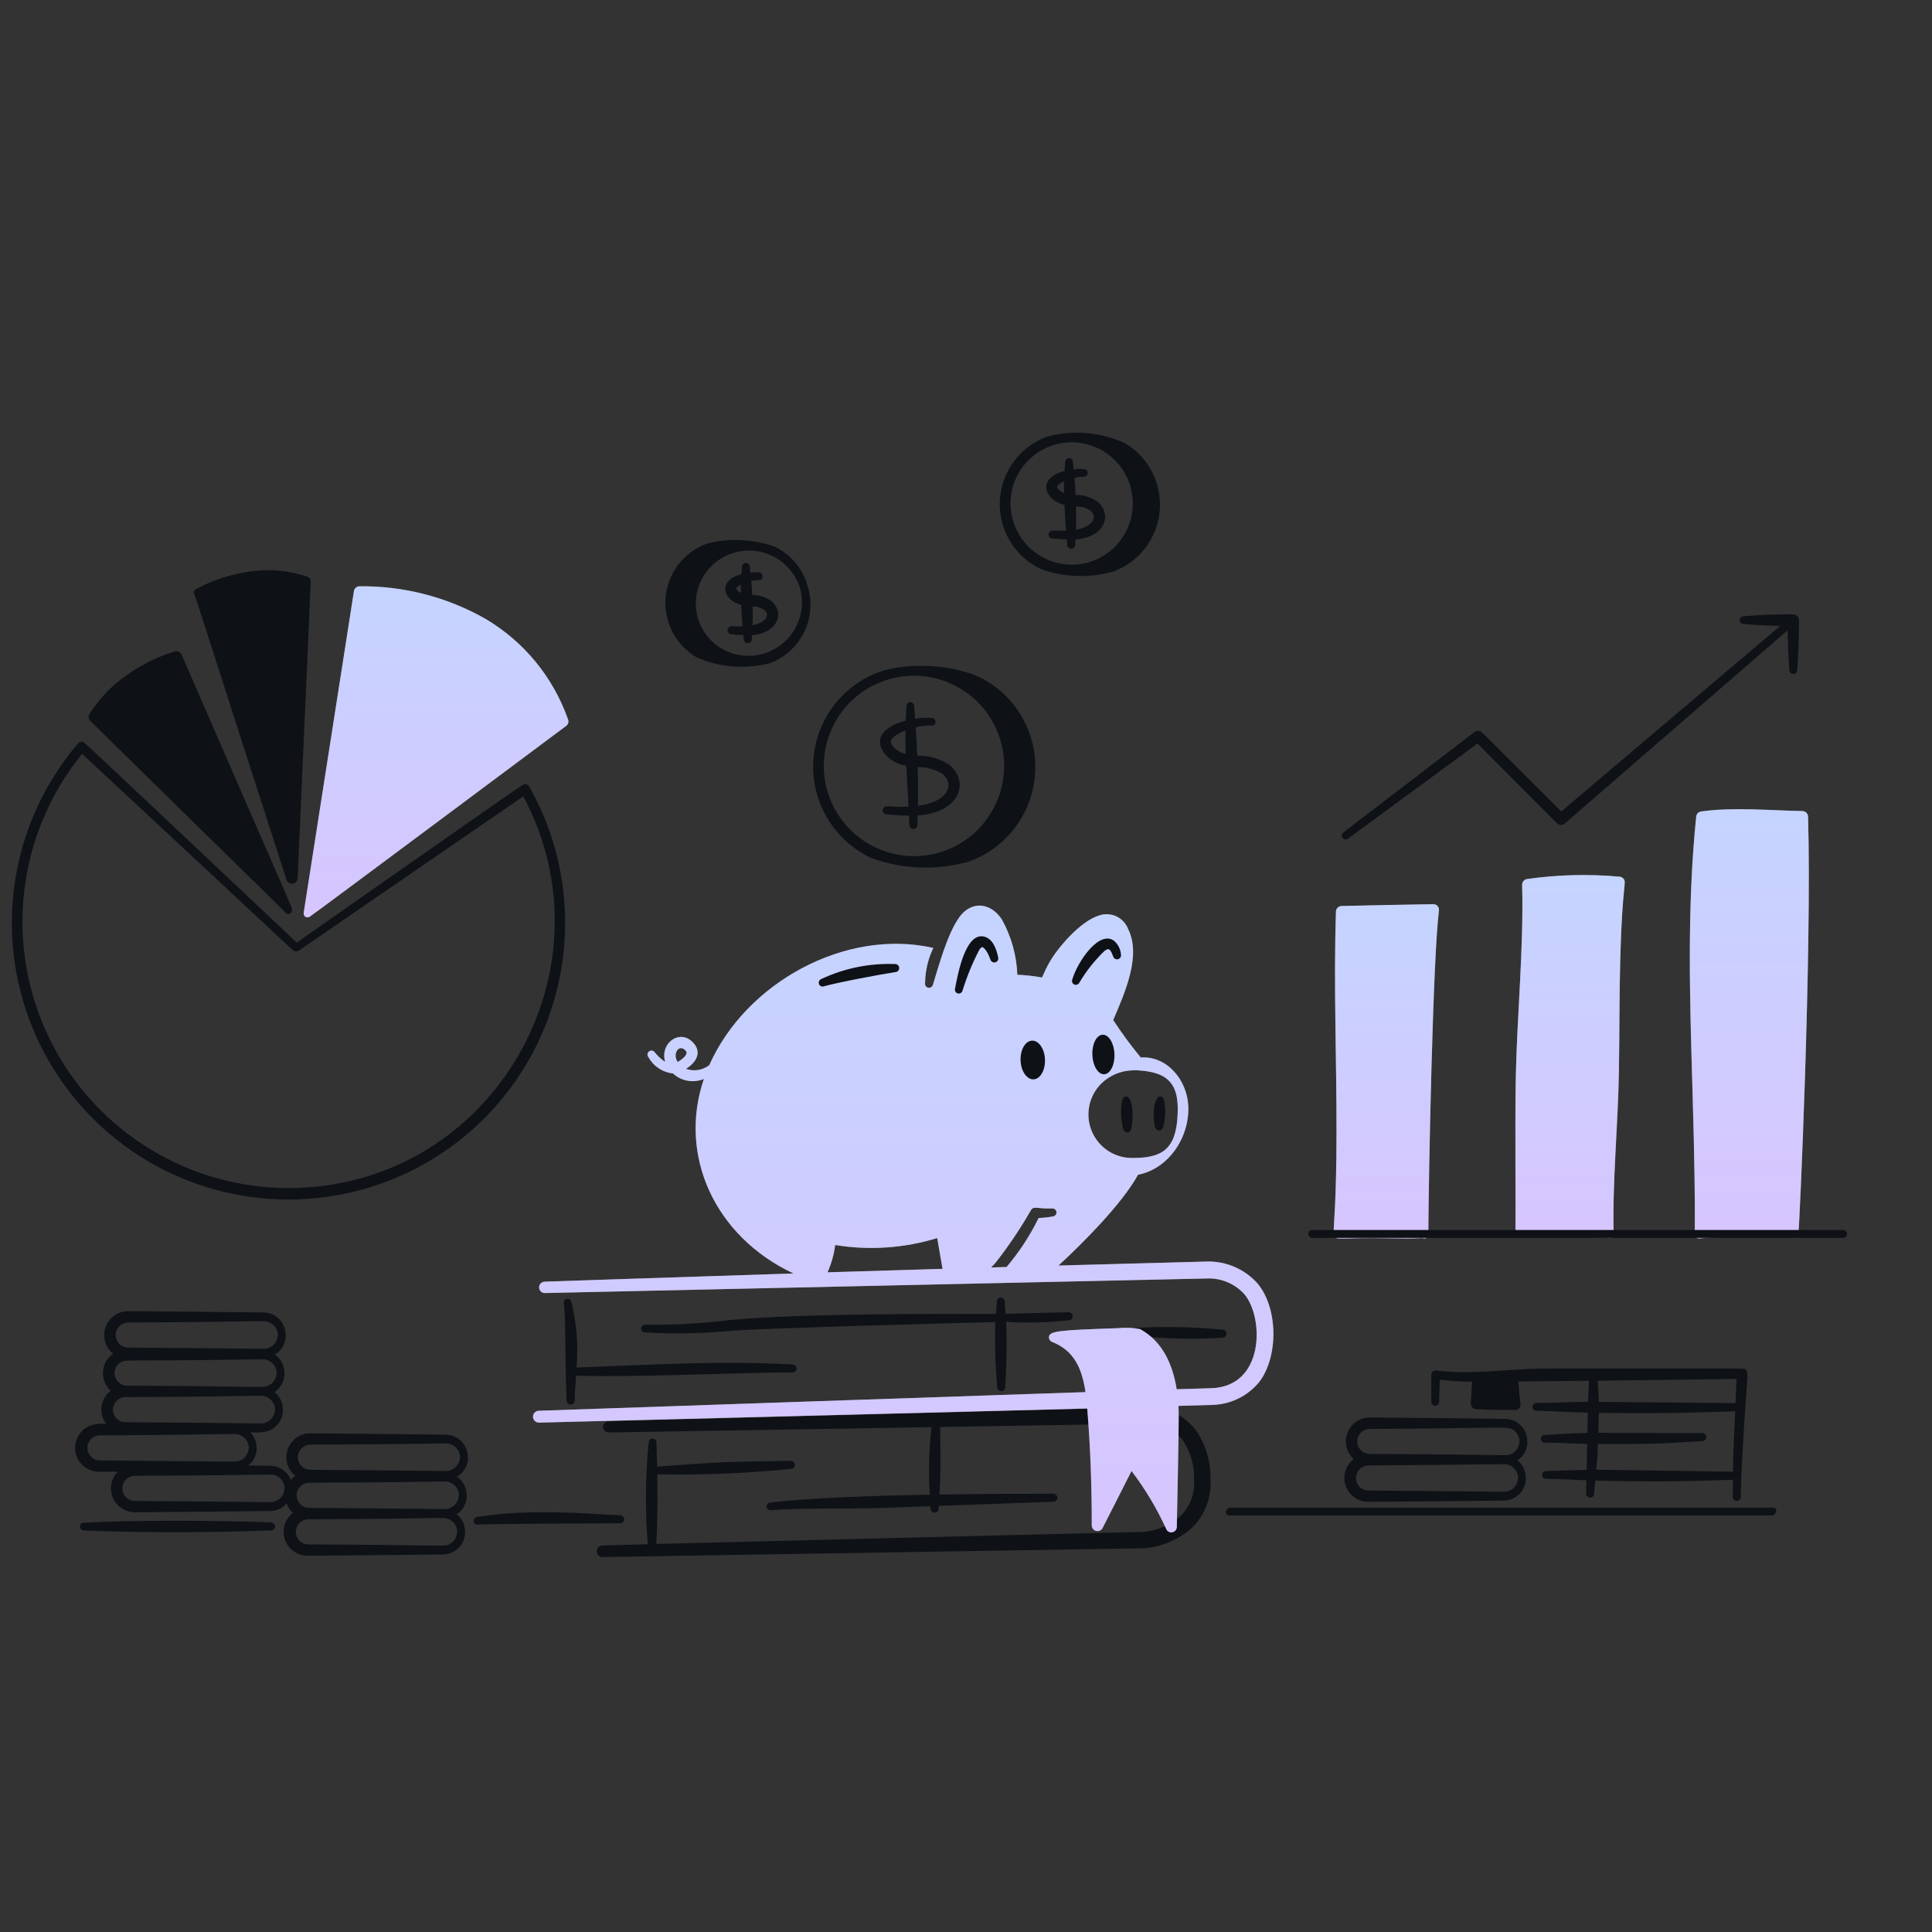 <svg width="80" height="80" viewBox="0 0 80 80" fill="none" xmlns="http://www.w3.org/2000/svg">
<rect x="0" y="0" width="80" height="80" fill="#333333" stroke="none"/>
<path d="M47.032 55.304C48.222 55.441 49.423 55.47 50.62 55.391C50.664 55.391 50.706 55.373 50.737 55.341C50.768 55.31 50.785 55.267 50.785 55.223C50.785 55.179 50.767 55.137 50.736 55.106C50.704 55.075 50.662 55.058 50.618 55.058C49.426 54.944 48.228 54.919 47.034 54.985C46.994 54.988 46.956 55.007 46.929 55.036C46.902 55.065 46.887 55.104 46.886 55.144C46.886 55.184 46.901 55.222 46.928 55.252C46.955 55.282 46.992 55.3 47.032 55.304Z" fill="#0E1116"/>
<path d="M59.348 37.44C58.588 37.452 56.053 37.5 55.548 37.516C55.488 37.517 55.431 37.542 55.388 37.585C55.346 37.627 55.321 37.684 55.319 37.744C55.217 40.844 55.35 43.858 55.342 46.972C55.336 49.778 55.23 50.532 55.222 51.089C55.222 51.139 55.241 51.187 55.275 51.222C55.309 51.258 55.356 51.28 55.405 51.282C55.535 51.286 55.664 51.285 55.794 51.282C57.422 51.239 57.99 51.314 58.903 51.267C58.928 51.279 58.957 51.285 58.985 51.283C59.013 51.282 59.04 51.274 59.064 51.259C59.088 51.244 59.108 51.223 59.122 51.199C59.136 51.174 59.143 51.147 59.143 51.118C59.159 48.408 59.337 39.643 59.583 37.702C59.587 37.669 59.584 37.636 59.574 37.604C59.565 37.572 59.548 37.542 59.526 37.517C59.503 37.493 59.476 37.473 59.445 37.459C59.414 37.446 59.381 37.44 59.348 37.44Z" fill="white"/>
<path d="M59.348 37.44C58.588 37.452 56.053 37.5 55.548 37.516C55.488 37.517 55.431 37.542 55.388 37.585C55.346 37.627 55.321 37.684 55.319 37.744C55.217 40.844 55.35 43.858 55.342 46.972C55.336 49.778 55.23 50.532 55.222 51.089C55.222 51.139 55.241 51.187 55.275 51.222C55.309 51.258 55.356 51.28 55.405 51.282C55.535 51.286 55.664 51.285 55.794 51.282C57.422 51.239 57.99 51.314 58.903 51.267C58.928 51.279 58.957 51.285 58.985 51.283C59.013 51.282 59.04 51.274 59.064 51.259C59.088 51.244 59.108 51.223 59.122 51.199C59.136 51.174 59.143 51.147 59.143 51.118C59.159 48.408 59.337 39.643 59.583 37.702C59.587 37.669 59.584 37.636 59.574 37.604C59.565 37.572 59.548 37.542 59.526 37.517C59.503 37.493 59.476 37.473 59.445 37.459C59.414 37.446 59.381 37.44 59.348 37.44Z" fill="url(#paint0_linear_985_13523)" fill-opacity="0.3"/>
<path d="M67.222 36.381C67.201 36.357 67.176 36.338 67.148 36.324C67.119 36.31 67.089 36.303 67.057 36.301C65.78 36.185 64.494 36.218 63.224 36.4C63.168 36.41 63.118 36.44 63.082 36.484C63.046 36.528 63.027 36.583 63.029 36.64C63.094 39.274 62.823 41.964 62.766 44.573C62.729 46.278 62.766 50.542 62.752 50.966C62.74 51.316 63.521 51.194 64.103 51.21C64.442 51.22 66.086 51.235 66.568 51.238C66.594 51.253 66.623 51.261 66.652 51.26C66.682 51.26 66.711 51.252 66.736 51.237C66.762 51.222 66.783 51.2 66.797 51.174C66.811 51.148 66.818 51.119 66.818 51.09C66.762 48.908 66.999 46.625 67.036 44.361C67.062 42.793 67.05 41.229 67.093 39.666C67.178 36.536 67.37 36.553 67.222 36.381Z" fill="white"/>
<path d="M67.222 36.381C67.201 36.357 67.176 36.338 67.148 36.324C67.119 36.31 67.089 36.303 67.057 36.301C65.78 36.185 64.494 36.218 63.224 36.4C63.168 36.41 63.118 36.44 63.082 36.484C63.046 36.528 63.027 36.583 63.029 36.64C63.094 39.274 62.823 41.964 62.766 44.573C62.729 46.278 62.766 50.542 62.752 50.966C62.74 51.316 63.521 51.194 64.103 51.21C64.442 51.22 66.086 51.235 66.568 51.238C66.594 51.253 66.623 51.261 66.652 51.26C66.682 51.26 66.711 51.252 66.736 51.237C66.762 51.222 66.783 51.2 66.797 51.174C66.811 51.148 66.818 51.119 66.818 51.09C66.762 48.908 66.999 46.625 67.036 44.361C67.062 42.793 67.05 41.229 67.093 39.666C67.178 36.536 67.37 36.553 67.222 36.381Z" fill="url(#paint1_linear_985_13523)" fill-opacity="0.3"/>
<path d="M74.868 33.811C74.866 33.751 74.841 33.694 74.798 33.652C74.755 33.61 74.698 33.586 74.638 33.584C73.296 33.559 71.768 33.414 70.438 33.601C70.386 33.609 70.337 33.633 70.3 33.672C70.264 33.71 70.241 33.759 70.236 33.812C69.853 37.562 69.968 41.28 70.08 45.056C70.274 51.558 70.101 51.1 70.229 51.227C70.401 51.398 70.244 51.1 74.299 51.235V51.242C74.321 51.242 74.342 51.238 74.362 51.23C74.382 51.223 74.4 51.211 74.415 51.196C74.431 51.181 74.443 51.163 74.451 51.144C74.46 51.124 74.465 51.103 74.465 51.082C74.506 51.083 75.032 39.328 74.868 33.811Z" fill="white"/>
<path d="M74.868 33.811C74.866 33.751 74.841 33.694 74.798 33.652C74.755 33.61 74.698 33.586 74.638 33.584C73.296 33.559 71.768 33.414 70.438 33.601C70.386 33.609 70.337 33.633 70.3 33.672C70.264 33.71 70.241 33.759 70.236 33.812C69.853 37.562 69.968 41.28 70.08 45.056C70.274 51.558 70.101 51.1 70.229 51.227C70.401 51.398 70.244 51.1 74.299 51.235V51.242C74.321 51.242 74.342 51.238 74.362 51.23C74.382 51.223 74.4 51.211 74.415 51.196C74.431 51.181 74.443 51.163 74.451 51.144C74.46 51.124 74.465 51.103 74.465 51.082C74.506 51.083 75.032 39.328 74.868 33.811Z" fill="url(#paint2_linear_985_13523)" fill-opacity="0.3"/>
<path d="M74.493 25.677C74.493 25.646 74.487 25.615 74.475 25.587C74.463 25.558 74.445 25.532 74.423 25.51C74.401 25.488 74.375 25.471 74.347 25.459C74.318 25.447 74.287 25.441 74.256 25.441C73.568 25.431 72.88 25.457 72.195 25.518C72.153 25.518 72.112 25.535 72.082 25.565C72.052 25.595 72.035 25.636 72.035 25.678C72.035 25.72 72.052 25.761 72.082 25.791C72.112 25.821 72.153 25.838 72.195 25.838C72.771 25.89 73.288 25.91 73.719 25.915C71.939 27.422 65.159 33.165 64.65 33.6L61.366 30.325C61.327 30.286 61.275 30.263 61.22 30.259C61.165 30.255 61.11 30.271 61.066 30.304L55.612 34.48C55.583 34.507 55.565 34.544 55.561 34.583C55.557 34.623 55.568 34.663 55.592 34.694C55.616 34.726 55.651 34.748 55.69 34.755C55.729 34.763 55.77 34.756 55.804 34.735C55.804 34.735 60.917 30.984 61.181 30.788L64.47 34.088C64.513 34.13 64.569 34.155 64.629 34.157C64.689 34.159 64.747 34.139 64.792 34.1L74.022 26.1C74.029 26.623 74.057 27.22 74.09 27.74C74.09 27.785 74.107 27.827 74.138 27.858C74.169 27.889 74.212 27.907 74.256 27.907C74.3 27.907 74.343 27.889 74.374 27.858C74.405 27.827 74.422 27.785 74.422 27.74C74.463 27.087 74.496 26.33 74.493 25.677Z" fill="#0E1116"/>
<path d="M54.335 51.257H76.317C76.36 51.257 76.402 51.24 76.432 51.209C76.463 51.179 76.48 51.137 76.48 51.094C76.48 51.051 76.463 51.009 76.432 50.979C76.402 50.948 76.36 50.931 76.317 50.931H54.335C54.292 50.931 54.251 50.948 54.22 50.979C54.19 51.009 54.172 51.051 54.172 51.094C54.172 51.137 54.19 51.179 54.22 51.209C54.251 51.24 54.292 51.257 54.335 51.257Z" fill="#0E1116"/>
<path d="M39.314 31.675C38.92 31.411 38.452 31.276 37.978 31.29C37.946 30.5 37.94 30.432 37.917 30.12C38.129 30.061 38.349 30.036 38.569 30.047C38.608 30.05 38.648 30.038 38.679 30.013C38.71 29.989 38.731 29.954 38.738 29.915C38.745 29.876 38.737 29.835 38.716 29.802C38.694 29.768 38.662 29.744 38.624 29.733C38.38 29.707 38.133 29.717 37.892 29.761C37.878 29.587 37.864 29.412 37.854 29.237C37.854 29.195 37.837 29.154 37.807 29.124C37.778 29.094 37.737 29.077 37.694 29.077C37.652 29.077 37.611 29.094 37.581 29.124C37.551 29.154 37.534 29.195 37.534 29.237C37.524 29.437 37.514 29.637 37.505 29.84C36.35 30.139 36.207 30.78 36.719 31.306C36.938 31.524 37.221 31.664 37.526 31.706C37.552 32.186 37.591 32.862 37.62 33.401C37.316 33.414 37.011 33.404 36.726 33.388C36.681 33.385 36.638 33.4 36.605 33.429C36.572 33.458 36.551 33.499 36.548 33.543C36.545 33.587 36.56 33.63 36.589 33.664C36.618 33.697 36.659 33.717 36.703 33.72C37.002 33.744 37.32 33.771 37.64 33.775C37.648 33.938 37.653 34.074 37.655 34.161C37.655 34.205 37.673 34.247 37.704 34.279C37.735 34.31 37.778 34.327 37.822 34.327C37.866 34.327 37.908 34.31 37.939 34.279C37.971 34.247 37.988 34.205 37.988 34.161C37.99 34.028 37.995 33.897 37.999 33.765C39.81 33.64 40.13 32.339 39.314 31.675ZM37.047 30.983C36.838 30.775 36.804 30.634 37.118 30.433C37.237 30.359 37.364 30.297 37.496 30.249C37.496 30.296 37.482 30.644 37.504 31.22C37.333 31.185 37.175 31.103 37.047 30.983V30.983ZM38.01 33.367C38.026 32.779 38.018 32.374 37.996 31.767C38.357 31.756 38.713 31.852 39.019 32.043C39.552 32.467 39.269 33.206 38.01 33.367Z" fill="#0E1116"/>
<path d="M31.93 24.882C31.701 24.718 31.426 24.632 31.145 24.635C31.13 24.288 31.136 24.332 31.108 24.061C31.206 24.034 31.307 24.022 31.408 24.024C31.448 24.028 31.488 24.016 31.52 23.992C31.551 23.967 31.573 23.932 31.579 23.892C31.586 23.853 31.578 23.813 31.557 23.779C31.535 23.745 31.502 23.721 31.463 23.71C31.333 23.692 31.201 23.692 31.071 23.71C31.062 23.63 31.053 23.55 31.046 23.47C31.046 23.428 31.029 23.387 30.999 23.357C30.969 23.327 30.928 23.31 30.886 23.31C30.843 23.31 30.802 23.327 30.773 23.357C30.742 23.387 30.726 23.428 30.726 23.47C30.716 23.573 30.708 23.675 30.699 23.777C29.687 24.035 29.951 24.869 30.694 25.048C30.713 25.472 30.708 25.48 30.75 25.933C30.597 25.939 30.445 25.938 30.301 25.931C30.258 25.929 30.215 25.944 30.182 25.973C30.15 26.002 30.13 26.042 30.127 26.086C30.124 26.129 30.138 26.172 30.166 26.205C30.195 26.238 30.235 26.259 30.279 26.263C30.439 26.277 30.61 26.294 30.782 26.303C30.787 26.357 30.792 26.412 30.796 26.467C30.796 26.511 30.814 26.553 30.845 26.584C30.876 26.616 30.919 26.633 30.963 26.633C31.007 26.633 31.049 26.616 31.081 26.584C31.112 26.553 31.129 26.511 31.129 26.467L31.139 26.3C32.212 26.218 32.513 25.36 31.93 24.882ZM30.557 24.469C30.455 24.37 30.483 24.358 30.502 24.333C30.551 24.282 30.61 24.241 30.675 24.213C30.672 24.325 30.675 24.437 30.675 24.549C30.631 24.529 30.591 24.502 30.557 24.469V24.469ZM31.573 25.736C31.446 25.813 31.306 25.865 31.16 25.89C31.174 25.572 31.175 25.515 31.164 25.111C31.331 25.11 31.495 25.157 31.635 25.248C31.84 25.412 31.772 25.61 31.573 25.736V25.736Z" fill="#0E1116"/>
<path d="M45.44 20.771C45.175 20.585 44.857 20.488 44.533 20.494C44.51 19.955 44.513 20.029 44.49 19.787C44.613 19.752 44.74 19.737 44.868 19.742C44.908 19.746 44.947 19.734 44.979 19.71C45.011 19.685 45.032 19.65 45.039 19.61C45.046 19.571 45.038 19.531 45.016 19.497C44.995 19.463 44.961 19.439 44.923 19.428C44.768 19.411 44.611 19.413 44.457 19.436C44.447 19.334 44.436 19.233 44.428 19.131C44.428 19.088 44.411 19.048 44.381 19.018C44.351 18.988 44.31 18.971 44.268 18.971C44.226 18.971 44.185 18.988 44.155 19.018C44.125 19.048 44.108 19.088 44.108 19.131C44.099 19.256 44.089 19.38 44.08 19.504C42.889 19.81 43.28 20.73 44.08 20.908C44.102 21.428 44.098 21.43 44.144 21.969C43.957 21.976 43.771 21.975 43.596 21.966C43.552 21.964 43.51 21.979 43.477 22.008C43.444 22.037 43.425 22.078 43.422 22.121C43.419 22.165 43.433 22.208 43.461 22.241C43.49 22.274 43.53 22.295 43.574 22.298C43.765 22.315 43.968 22.334 44.174 22.341C44.179 22.412 44.185 22.483 44.19 22.554C44.19 22.599 44.207 22.641 44.238 22.672C44.27 22.703 44.312 22.721 44.356 22.721C44.4 22.721 44.443 22.703 44.474 22.672C44.505 22.641 44.522 22.599 44.522 22.554C44.526 22.482 44.53 22.409 44.533 22.337C45.81 22.24 46.048 21.269 45.44 20.771ZM43.868 20.296C43.733 20.164 43.768 20.123 43.843 20.061C43.909 20.008 43.982 19.964 44.06 19.931C44.056 20.109 44.058 20.203 44.064 20.416C43.99 20.391 43.922 20.35 43.866 20.296H43.868ZM44.552 21.934C44.566 21.557 44.566 21.436 44.552 20.97C44.762 20.966 44.968 21.024 45.145 21.138C45.466 21.395 45.273 21.809 44.551 21.934H44.552Z" fill="#0E1116"/>
<path d="M40.893 28.22C39.646 27.464 37.548 27.42 36.428 27.817C35.651 28.098 34.975 28.602 34.485 29.267C33.995 29.933 33.713 30.728 33.675 31.553C33.638 32.378 33.845 33.196 34.272 33.903C34.699 34.61 35.326 35.175 36.074 35.526C37.377 36.003 38.797 36.054 40.131 35.672C40.866 35.405 41.511 34.936 41.991 34.319C42.472 33.703 42.769 32.963 42.849 32.185C42.928 31.407 42.787 30.623 42.441 29.922C42.095 29.22 41.559 28.631 40.893 28.22V28.22ZM36.274 35.1C35.602 34.789 35.039 34.285 34.655 33.653C34.27 33.02 34.083 32.288 34.115 31.549C34.148 30.81 34.399 30.097 34.838 29.501C35.276 28.905 35.882 28.453 36.578 28.201C37.273 27.95 38.028 27.911 38.746 28.09C39.464 28.268 40.113 28.656 40.611 29.204C41.108 29.752 41.431 30.435 41.539 31.167C41.648 31.899 41.536 32.646 41.219 33.315C40.799 34.207 40.043 34.896 39.115 35.23C38.188 35.565 37.166 35.518 36.274 35.099V35.1Z" fill="#0E1116"/>
<path d="M46.596 18.36C45.586 17.887 44.441 17.788 43.364 18.08C42.81 18.279 42.328 18.638 41.979 19.112C41.629 19.585 41.428 20.152 41.401 20.74C41.373 21.328 41.522 21.91 41.826 22.414C42.13 22.918 42.578 23.32 43.111 23.569C44.067 23.908 45.103 23.944 46.08 23.674C46.606 23.484 47.068 23.149 47.411 22.708C47.754 22.266 47.965 21.736 48.019 21.18C48.073 20.623 47.968 20.063 47.716 19.564C47.464 19.065 47.076 18.647 46.596 18.36V18.36ZM43.31 23.142C42.855 22.931 42.473 22.59 42.212 22.161C41.952 21.732 41.824 21.235 41.846 20.734C41.869 20.232 42.039 19.749 42.337 19.345C42.635 18.941 43.046 18.634 43.518 18.464C43.99 18.294 44.502 18.268 44.989 18.39C45.476 18.511 45.916 18.775 46.252 19.147C46.589 19.519 46.808 19.983 46.88 20.48C46.953 20.976 46.877 21.483 46.66 21.936C46.376 22.54 45.863 23.006 45.235 23.233C44.607 23.459 43.915 23.427 43.31 23.144V23.142Z" fill="#0E1116"/>
<path d="M33.391 24.117L33.398 24.115C33.287 23.794 33.113 23.498 32.888 23.245C32.662 22.991 32.388 22.785 32.082 22.638C31.181 22.319 30.205 22.273 29.278 22.507C28.808 22.677 28.397 22.977 28.093 23.372C27.789 23.768 27.604 24.243 27.561 24.74C27.519 25.237 27.619 25.736 27.851 26.178C28.083 26.62 28.437 26.986 28.87 27.234C29.82 27.639 30.877 27.72 31.877 27.462C32.197 27.343 32.49 27.162 32.739 26.929C32.989 26.696 33.19 26.416 33.33 26.105C33.471 25.794 33.549 25.458 33.559 25.117C33.57 24.776 33.512 24.436 33.391 24.117V24.117ZM30.062 26.954C29.542 26.709 29.139 26.269 28.943 25.728C28.747 25.188 28.772 24.592 29.014 24.07C29.199 23.677 29.495 23.346 29.867 23.12C30.238 22.894 30.668 22.783 31.102 22.8C31.537 22.817 31.956 22.962 32.309 23.216C32.661 23.471 32.931 23.823 33.084 24.23L33.091 24.228C33.23 24.638 33.246 25.081 33.136 25.5C33.026 25.92 32.796 26.298 32.474 26.588C32.152 26.878 31.752 27.067 31.323 27.132C30.894 27.197 30.456 27.135 30.062 26.954V26.954Z" fill="#0E1116"/>
<path d="M32.821 56.498C29.744 56.347 27.768 56.479 23.873 56.626C23.95 55.711 23.878 54.789 23.659 53.897C23.648 53.859 23.623 53.826 23.59 53.805C23.556 53.784 23.515 53.776 23.476 53.784C23.436 53.791 23.401 53.813 23.378 53.845C23.354 53.877 23.342 53.916 23.346 53.956C23.436 54.721 23.371 55.447 23.462 58.004C23.464 58.047 23.483 58.087 23.514 58.116C23.546 58.145 23.587 58.161 23.63 58.161C23.673 58.161 23.714 58.144 23.744 58.114C23.775 58.084 23.793 58.043 23.795 58C23.8 57.656 23.835 57.311 23.856 56.964C26.705 57.037 30.736 56.824 32.812 56.83C32.856 56.832 32.899 56.815 32.931 56.785C32.963 56.754 32.982 56.712 32.983 56.668C32.984 56.624 32.968 56.581 32.938 56.55C32.907 56.517 32.865 56.499 32.821 56.498V56.498Z" fill="#0E1116"/>
<path d="M44.246 54.339C44.058 54.339 42.435 54.379 41.639 54.402C41.626 54.23 41.613 54.06 41.602 53.888C41.602 53.846 41.586 53.805 41.556 53.774C41.527 53.744 41.486 53.727 41.444 53.726C41.401 53.726 41.361 53.742 41.33 53.772C41.3 53.801 41.282 53.842 41.282 53.884C41.267 54.06 41.251 54.234 41.236 54.409C39.106 54.406 33.316 54.376 30.284 54.654C29.096 54.801 27.899 54.868 26.702 54.854C26.662 54.855 26.623 54.871 26.595 54.899C26.566 54.926 26.548 54.964 26.546 55.004C26.543 55.044 26.555 55.083 26.58 55.114C26.605 55.145 26.641 55.166 26.68 55.172C27.894 55.243 29.111 55.219 30.32 55.102C32.094 54.979 39.44 54.79 41.213 54.744C41.185 55.643 41.212 56.543 41.293 57.438C41.294 57.483 41.312 57.525 41.343 57.555C41.375 57.586 41.418 57.603 41.462 57.603C41.506 57.602 41.548 57.584 41.579 57.552C41.61 57.521 41.627 57.478 41.626 57.434C41.638 57.14 41.718 55.938 41.662 54.738C42.532 54.787 43.404 54.764 44.271 54.67C44.313 54.665 44.352 54.644 44.38 54.611C44.407 54.578 44.421 54.536 44.417 54.493C44.414 54.45 44.395 54.41 44.363 54.382C44.331 54.353 44.289 54.337 44.246 54.339V54.339Z" fill="#0E1116"/>
<path d="M49.515 59.219C49.286 58.922 48.991 58.681 48.654 58.516C48.316 58.351 47.946 58.266 47.57 58.266L25.204 58.857C25.174 58.857 25.143 58.862 25.114 58.874C25.086 58.886 25.06 58.903 25.038 58.925C25.017 58.947 25 58.973 24.988 59.001C24.977 59.03 24.971 59.06 24.972 59.091C24.972 59.122 24.979 59.152 24.992 59.18C25.005 59.209 25.023 59.234 25.045 59.255C25.068 59.276 25.095 59.292 25.123 59.302C25.152 59.312 25.183 59.317 25.214 59.315L38.571 59.095C38.464 60.023 38.441 60.959 38.502 61.892C36.062 61.936 33.502 62.027 31.875 62.218C31.835 62.226 31.8 62.248 31.776 62.28C31.752 62.312 31.741 62.352 31.745 62.392C31.749 62.432 31.768 62.469 31.799 62.496C31.829 62.522 31.868 62.536 31.908 62.536C33.002 62.435 35.318 62.483 36.49 62.443L38.528 62.369C38.528 62.403 38.531 62.434 38.533 62.469C38.533 62.513 38.55 62.556 38.581 62.587C38.613 62.618 38.655 62.636 38.699 62.636C38.743 62.636 38.786 62.618 38.817 62.587C38.848 62.556 38.866 62.513 38.866 62.469C38.866 62.429 38.87 62.394 38.872 62.357L43.618 62.183C43.663 62.183 43.705 62.165 43.736 62.133C43.767 62.102 43.784 62.059 43.783 62.015C43.783 61.971 43.765 61.929 43.734 61.898C43.702 61.867 43.66 61.85 43.616 61.85C42.44 61.85 40.718 61.856 38.899 61.885C38.942 61.156 38.961 60.831 38.931 59.089L47.594 58.946C47.861 58.948 48.123 59.01 48.361 59.129C48.6 59.247 48.808 59.418 48.971 59.629C49.293 60.107 49.459 60.673 49.444 61.249C49.466 61.525 49.43 61.802 49.337 62.063C49.243 62.323 49.095 62.561 48.903 62.76C48.482 63.139 47.951 63.374 47.387 63.43C47.159 63.435 29.798 63.861 27.176 63.932C27.2 63.448 27.24 62.904 27.218 61.05C29.069 61.084 30.921 61.008 32.762 60.822C32.805 60.819 32.846 60.799 32.874 60.767C32.903 60.735 32.919 60.693 32.917 60.65C32.916 60.607 32.898 60.566 32.867 60.536C32.836 60.506 32.794 60.489 32.751 60.489C29.071 60.544 29.634 60.569 27.214 60.729C27.204 60.397 27.186 60.068 27.182 59.736C27.184 59.694 27.169 59.652 27.14 59.621C27.111 59.589 27.071 59.571 27.029 59.569C26.987 59.567 26.945 59.582 26.914 59.61C26.882 59.639 26.864 59.679 26.862 59.721C26.72 61.125 26.708 62.538 26.824 63.944L24.947 63.995C24.915 63.995 24.884 64.002 24.855 64.015C24.826 64.028 24.8 64.046 24.779 64.069C24.757 64.091 24.739 64.118 24.728 64.147C24.716 64.177 24.711 64.208 24.712 64.24C24.712 64.271 24.719 64.302 24.732 64.331C24.744 64.36 24.763 64.386 24.785 64.408C24.808 64.43 24.835 64.447 24.864 64.458C24.893 64.47 24.925 64.475 24.956 64.475L47.426 64.108C48.152 64.035 48.835 63.733 49.377 63.246C49.638 62.983 49.84 62.667 49.969 62.32C50.097 61.972 50.15 61.601 50.122 61.232C50.137 60.514 49.925 59.809 49.515 59.219V59.219Z" fill="#0E1116"/>
<path d="M3.469 63.371C5.189 63.457 8.451 63.481 11.229 63.371C11.272 63.369 11.312 63.35 11.342 63.319C11.371 63.288 11.388 63.247 11.388 63.204C11.388 63.161 11.371 63.12 11.342 63.089C11.312 63.058 11.272 63.04 11.229 63.038C8.952 62.952 5.598 62.941 3.469 63.051C3.448 63.051 3.427 63.055 3.408 63.063C3.389 63.071 3.371 63.083 3.356 63.098C3.341 63.112 3.329 63.13 3.321 63.15C3.313 63.169 3.309 63.19 3.309 63.211C3.309 63.232 3.313 63.253 3.321 63.272C3.329 63.291 3.341 63.309 3.356 63.324C3.371 63.339 3.389 63.351 3.408 63.359C3.427 63.367 3.448 63.371 3.469 63.371Z" fill="#0E1116"/>
<path d="M50.928 62.753H73.385C73.477 62.753 73.551 62.633 73.55 62.54C73.55 62.447 73.475 62.427 73.383 62.427H50.927C50.839 62.427 50.767 62.553 50.767 62.641C50.767 62.729 50.84 62.754 50.928 62.753Z" fill="#0E1116"/>
<path d="M12.289 39.03C22.348 32 21.647 32.446 21.785 32.478C21.812 32.484 21.839 32.496 21.861 32.513C21.884 32.53 21.904 32.552 21.918 32.576C22.949 34.4 23.46 36.471 23.396 38.565C23.332 40.659 22.695 42.695 21.555 44.452C20.414 46.209 18.814 47.62 16.927 48.531C15.041 49.442 12.941 49.818 10.856 49.618C8.77 49.419 6.78 48.651 5.1 47.399C3.421 46.148 2.117 44.459 1.33 42.517C0.543 40.576 0.304 38.456 0.638 36.388C0.972 34.32 1.867 32.383 3.225 30.788C3.243 30.768 3.265 30.751 3.289 30.738C3.314 30.726 3.341 30.719 3.368 30.717C3.504 30.71 2.924 30.212 12.289 39.03ZM3.4 31.215C2.066 32.856 1.232 34.847 0.998 36.949C0.763 39.051 1.139 41.176 2.079 43.071C3.019 44.966 4.485 46.55 6.301 47.635C8.116 48.719 10.206 49.259 12.32 49.189C20.511 48.909 25.476 40.109 21.669 32.975L12.363 39.37C12.332 39.39 12.294 39.4 12.257 39.398C12.219 39.395 12.183 39.38 12.155 39.355C12.155 39.395 12.303 39.498 3.4 31.215Z" fill="#0E1116"/>
<path d="M11.817 37.795C11.843 37.824 11.879 37.842 11.918 37.846C11.957 37.849 11.996 37.839 12.028 37.816C12.059 37.794 12.082 37.76 12.09 37.722C12.099 37.684 12.094 37.644 12.075 37.61C12.115 37.61 12.18 37.836 7.518 27.104C7.495 27.052 7.453 27.01 7.401 26.986C7.349 26.962 7.289 26.958 7.234 26.975C6.523 27.192 5.852 27.523 5.248 27.956C4.628 28.384 4.102 28.933 3.7 29.57C3.675 29.616 3.665 29.668 3.672 29.718C3.679 29.77 3.703 29.817 3.74 29.853C11.939 37.91 11.817 37.755 11.817 37.795ZM7.177 27.488C5.987 27.884 4.95 28.641 4.21 29.653C4.613 30.056 10.502 35.994 11.4 36.908C10.866 35.73 7.418 28.036 7.175 27.488H7.177Z" fill="#0E1116"/>
<path d="M8.113 24.4C8.078 24.416 8.051 24.445 8.036 24.48C8.022 24.516 8.02 24.555 8.033 24.591C8.073 24.591 7.953 24.33 11.864 36.431C11.881 36.483 11.916 36.528 11.963 36.557C12.01 36.586 12.066 36.597 12.12 36.59C12.175 36.583 12.225 36.556 12.262 36.516C12.3 36.475 12.322 36.423 12.324 36.368L12.868 24.083C12.871 24.042 12.86 24.002 12.839 23.967C12.817 23.932 12.786 23.905 12.748 23.889C11.984 23.62 11.166 23.543 10.365 23.665C9.578 23.77 8.816 24.017 8.116 24.392L8.113 24.4ZM12.457 24.212C11.097 23.828 9.642 23.977 8.388 24.628C8.598 25.241 11.535 33.938 11.91 35.072C11.978 33.629 12.428 24.757 12.457 24.211V24.212Z" fill="#0E1116"/>
<path d="M23.522 29.793C22.91 28.047 21.702 26.573 20.11 25.63C18.517 24.721 16.71 24.254 14.876 24.277C14.822 24.28 14.771 24.301 14.731 24.337C14.691 24.372 14.665 24.421 14.656 24.474C14.656 24.474 12.576 37.784 12.576 37.794C12.569 37.826 12.573 37.859 12.585 37.889C12.598 37.919 12.62 37.944 12.647 37.961C12.675 37.979 12.707 37.987 12.739 37.986C12.772 37.985 12.803 37.974 12.829 37.954C12.869 37.954 23.406 30.086 23.446 30.056C23.485 30.027 23.514 29.985 23.527 29.938C23.541 29.89 23.54 29.84 23.522 29.793V29.793Z" fill="white"/>
<path d="M23.522 29.793C22.91 28.047 21.702 26.573 20.11 25.63C18.517 24.721 16.71 24.254 14.876 24.277C14.822 24.28 14.771 24.301 14.731 24.337C14.691 24.372 14.665 24.421 14.656 24.474C14.656 24.474 12.576 37.784 12.576 37.794C12.569 37.826 12.573 37.859 12.585 37.889C12.598 37.919 12.62 37.944 12.647 37.961C12.675 37.979 12.707 37.987 12.739 37.986C12.772 37.985 12.803 37.974 12.829 37.954C12.869 37.954 23.406 30.086 23.446 30.056C23.485 30.027 23.514 29.985 23.527 29.938C23.541 29.89 23.54 29.84 23.522 29.793V29.793Z" fill="url(#paint3_linear_985_13523)" fill-opacity="0.3"/>
<path d="M62.832 60.469C62.961 60.384 63.068 60.268 63.141 60.131C63.214 59.995 63.251 59.842 63.249 59.687H63.24C63.242 59.565 63.219 59.445 63.174 59.332C63.129 59.219 63.062 59.117 62.977 59.03C62.892 58.943 62.791 58.873 62.679 58.825C62.568 58.778 62.448 58.752 62.326 58.751C61.642 58.739 57.401 58.698 56.717 58.696C56.518 58.696 56.323 58.756 56.158 58.869C55.994 58.982 55.867 59.142 55.795 59.328C55.724 59.515 55.71 59.718 55.756 59.912C55.802 60.107 55.906 60.282 56.054 60.416C55.891 60.542 55.77 60.715 55.71 60.913C55.651 61.111 55.654 61.322 55.721 61.518C55.787 61.713 55.913 61.883 56.081 62.003C56.249 62.123 56.45 62.188 56.657 62.187C57.22 62.187 61.461 62.147 62.266 62.136C62.512 62.133 62.747 62.033 62.92 61.857C63.092 61.681 63.188 61.444 63.186 61.198H63.178C63.181 61.058 63.151 60.919 63.091 60.792C63.031 60.666 62.942 60.555 62.832 60.469V60.469ZM56.242 59.489C56.281 59.394 56.347 59.314 56.432 59.257C56.517 59.2 56.617 59.169 56.719 59.169C62.656 59.144 62.474 59.018 62.741 59.274C62.797 59.327 62.842 59.391 62.873 59.462C62.904 59.533 62.922 59.609 62.923 59.687H62.916C62.914 59.802 62.879 59.914 62.813 60.008C62.748 60.103 62.655 60.176 62.548 60.218C62.348 60.298 62.388 60.224 56.719 60.206C56.634 60.206 56.55 60.184 56.475 60.144C56.4 60.104 56.336 60.046 56.289 59.975C56.242 59.904 56.212 59.823 56.204 59.738C56.195 59.653 56.208 59.568 56.24 59.489H56.242ZM62.856 61.2C62.855 61.276 62.838 61.351 62.808 61.421C62.778 61.491 62.734 61.554 62.68 61.607C62.625 61.66 62.561 61.702 62.49 61.73C62.419 61.758 62.344 61.772 62.268 61.771C56.357 61.7 56.634 61.752 56.46 61.679C56.351 61.632 56.261 61.549 56.206 61.443C56.151 61.338 56.134 61.216 56.157 61.1C56.181 60.983 56.243 60.878 56.335 60.802C56.426 60.726 56.541 60.684 56.66 60.682C57.344 60.682 61.586 60.639 62.269 60.627C62.424 60.625 62.573 60.684 62.684 60.791C62.796 60.898 62.86 61.045 62.863 61.2H62.856Z" fill="#0E1116"/>
<path d="M19.378 60.342H19.371C19.373 60.22 19.35 60.1 19.305 59.987C19.26 59.874 19.193 59.771 19.108 59.684C19.024 59.597 18.923 59.528 18.811 59.48C18.699 59.432 18.579 59.407 18.458 59.406C17.774 59.395 13.533 59.354 12.849 59.351C12.644 59.35 12.443 59.413 12.275 59.532C12.108 59.65 11.981 59.818 11.913 60.011C11.845 60.205 11.839 60.415 11.896 60.612C11.953 60.809 12.07 60.984 12.231 61.111C12.158 61.157 12.094 61.216 12.044 61.286C11.977 61.114 11.86 60.966 11.709 60.861C11.557 60.756 11.377 60.698 11.193 60.696C10.936 60.692 10.627 60.686 10.284 60.68C10.394 60.594 10.482 60.484 10.542 60.358C10.602 60.232 10.632 60.094 10.63 59.954H10.622C10.627 59.717 10.538 59.487 10.374 59.314C10.81 59.309 11.141 59.35 11.454 59.029C11.626 58.853 11.721 58.617 11.718 58.372H11.711C11.714 58.231 11.684 58.093 11.623 57.966C11.563 57.84 11.474 57.729 11.364 57.643C11.494 57.559 11.601 57.443 11.675 57.305C11.748 57.168 11.786 57.015 11.784 56.859H11.777C11.781 56.615 11.687 56.38 11.518 56.205C11.311 55.99 11.333 56.183 11.57 55.939C11.741 55.764 11.836 55.527 11.834 55.282H11.826C11.828 55.16 11.806 55.04 11.76 54.927C11.715 54.814 11.648 54.712 11.564 54.625C11.479 54.538 11.378 54.468 11.266 54.421C11.154 54.373 11.034 54.347 10.913 54.346C10.229 54.336 5.988 54.294 5.304 54.291C5.108 54.292 4.917 54.35 4.755 54.459C4.592 54.568 4.465 54.722 4.39 54.903C4.315 55.084 4.296 55.283 4.334 55.475C4.372 55.667 4.466 55.843 4.604 55.982C4.718 56.097 4.719 55.993 4.554 56.158C4.368 56.344 4.264 56.596 4.264 56.858C4.264 57.12 4.368 57.372 4.554 57.558C4.609 57.613 4.606 57.551 4.487 57.67C4.318 57.838 4.215 58.062 4.199 58.3C4.184 58.538 4.255 58.773 4.4 58.963C4.171 58.937 3.938 58.962 3.72 59.037C3.539 59.112 3.385 59.239 3.277 59.402C3.168 59.565 3.111 59.756 3.111 59.952C3.111 60.147 3.168 60.339 3.277 60.502C3.385 60.664 3.539 60.791 3.72 60.867C3.966 60.968 4.098 60.942 4.874 60.939C4.738 61.078 4.647 61.255 4.611 61.446C4.575 61.637 4.596 61.834 4.672 62.013C4.748 62.193 4.874 62.346 5.036 62.453C5.198 62.561 5.388 62.618 5.582 62.619C6.145 62.616 10.387 62.579 11.192 62.567C11.32 62.566 11.447 62.538 11.565 62.485C11.682 62.432 11.786 62.355 11.872 62.258C11.918 62.394 11.996 62.518 12.098 62.618C12.154 62.673 12.15 62.611 12.032 62.73C11.894 62.868 11.8 63.045 11.762 63.237C11.724 63.429 11.744 63.627 11.819 63.808C11.894 63.989 12.021 64.143 12.183 64.252C12.346 64.361 12.537 64.419 12.732 64.42C13.295 64.417 17.536 64.38 18.342 64.368C18.464 64.367 18.584 64.342 18.696 64.294C18.809 64.246 18.91 64.177 18.996 64.09C19.081 64.003 19.149 63.9 19.194 63.786C19.24 63.673 19.263 63.552 19.262 63.43H19.256C19.259 63.187 19.166 62.951 18.996 62.776C18.867 62.642 18.876 62.772 19.065 62.576C19.15 62.49 19.217 62.387 19.262 62.274C19.308 62.162 19.331 62.041 19.329 61.92H19.322C19.324 61.768 19.289 61.618 19.219 61.483C19.149 61.348 19.047 61.233 18.922 61.147C19.063 61.066 19.18 60.948 19.26 60.806C19.34 60.665 19.381 60.504 19.378 60.342V60.342ZM5.304 54.762C11.069 54.739 10.913 54.659 11.134 54.746C11.242 54.788 11.335 54.862 11.402 54.957C11.468 55.052 11.505 55.164 11.507 55.28H11.5C11.498 55.434 11.435 55.581 11.325 55.688C11.214 55.795 11.066 55.854 10.912 55.852C5.024 55.781 5.282 55.834 5.105 55.76C4.995 55.713 4.905 55.63 4.85 55.524C4.795 55.419 4.777 55.297 4.8 55.181C4.824 55.064 4.886 54.959 4.978 54.883C5.07 54.806 5.184 54.764 5.304 54.762V54.762ZM5.056 56.38C5.267 56.292 5.127 56.374 10.863 56.285C10.94 56.284 11.016 56.297 11.087 56.325C11.159 56.353 11.224 56.395 11.279 56.448C11.334 56.501 11.379 56.565 11.409 56.635C11.44 56.705 11.457 56.781 11.458 56.858H11.451C11.449 56.973 11.413 57.085 11.348 57.179C11.282 57.274 11.19 57.347 11.083 57.389C10.869 57.474 11.028 57.406 5.254 57.377C5.135 57.375 5.021 57.332 4.929 57.256C4.838 57.18 4.776 57.075 4.752 56.958C4.729 56.842 4.747 56.721 4.802 56.615C4.857 56.51 4.947 56.427 5.056 56.38V56.38ZM5.188 57.852C10.955 57.829 10.796 57.749 11.018 57.836C11.127 57.878 11.22 57.951 11.286 58.046C11.353 58.141 11.39 58.254 11.392 58.37H11.385C11.384 58.446 11.368 58.521 11.338 58.591C11.307 58.661 11.264 58.724 11.209 58.777C11.155 58.83 11.09 58.872 11.02 58.9C10.949 58.928 10.873 58.942 10.797 58.941C4.909 58.87 5.167 58.923 4.99 58.849C4.88 58.802 4.791 58.719 4.736 58.614C4.68 58.508 4.663 58.387 4.686 58.27C4.709 58.154 4.772 58.049 4.863 57.972C4.954 57.896 5.069 57.854 5.188 57.852V57.852ZM4.1 60.472C3.969 60.462 3.847 60.404 3.757 60.307C3.668 60.211 3.618 60.085 3.618 59.953C3.618 59.822 3.668 59.696 3.757 59.599C3.847 59.503 3.969 59.444 4.1 59.435C9.871 59.411 9.709 59.332 9.93 59.418C10.038 59.46 10.132 59.534 10.198 59.629C10.265 59.724 10.302 59.836 10.304 59.952H10.297C10.296 60.029 10.28 60.104 10.249 60.174C10.219 60.243 10.176 60.307 10.121 60.36C10.066 60.413 10.002 60.455 9.931 60.483C9.861 60.511 9.785 60.525 9.709 60.524C8.904 60.514 4.663 60.475 4.1 60.472V60.472ZM11.78 61.63C11.778 61.784 11.714 61.93 11.604 62.037C11.494 62.144 11.346 62.203 11.192 62.201C5.264 62.13 5.562 62.183 5.384 62.109C5.29 62.069 5.21 62.003 5.154 61.918C5.097 61.832 5.067 61.733 5.067 61.63C5.067 61.528 5.097 61.428 5.154 61.343C5.21 61.258 5.29 61.191 5.384 61.152C5.592 61.066 5.41 61.146 11.192 61.058C11.268 61.056 11.344 61.07 11.416 61.098C11.487 61.126 11.552 61.167 11.608 61.221C11.663 61.274 11.707 61.337 11.738 61.407C11.768 61.478 11.785 61.553 11.786 61.63H11.78ZM18.936 63.43H18.929C18.927 63.545 18.892 63.657 18.826 63.752C18.761 63.846 18.669 63.919 18.562 63.962C18.356 64.042 18.562 63.979 12.732 63.95C12.601 63.941 12.478 63.882 12.388 63.786C12.298 63.69 12.248 63.563 12.248 63.431C12.248 63.299 12.298 63.172 12.388 63.076C12.478 62.98 12.601 62.921 12.732 62.912C18.492 62.889 18.34 62.809 18.563 62.896C18.671 62.938 18.765 63.011 18.831 63.107C18.898 63.202 18.935 63.315 18.937 63.431L18.936 63.43ZM19.002 61.918H18.996C18.993 62.071 18.93 62.218 18.82 62.325C18.709 62.432 18.561 62.49 18.408 62.488C12.528 62.418 12.78 62.472 12.6 62.397C12.506 62.357 12.426 62.29 12.369 62.205C12.313 62.12 12.283 62.02 12.283 61.918C12.283 61.816 12.313 61.716 12.369 61.631C12.426 61.546 12.506 61.479 12.6 61.439C12.809 61.352 12.637 61.434 18.407 61.345C18.484 61.343 18.561 61.357 18.633 61.385C18.704 61.413 18.77 61.455 18.825 61.508C18.881 61.562 18.925 61.626 18.955 61.696C18.986 61.767 19.002 61.843 19.003 61.92L19.002 61.918ZM19.045 60.34C19.044 60.416 19.028 60.492 18.997 60.562C18.967 60.632 18.924 60.695 18.869 60.748C18.814 60.801 18.75 60.843 18.679 60.871C18.608 60.899 18.533 60.913 18.457 60.912C12.572 60.841 12.828 60.894 12.65 60.82C12.556 60.78 12.475 60.714 12.419 60.628C12.363 60.543 12.332 60.443 12.332 60.341C12.332 60.239 12.363 60.139 12.419 60.054C12.475 59.969 12.556 59.902 12.65 59.862C12.862 59.774 12.773 59.855 18.456 59.768C18.611 59.765 18.761 59.824 18.872 59.931C18.984 60.038 19.049 60.186 19.052 60.34H19.045Z" fill="#0E1116"/>
<path d="M19.774 63.131C20.275 63.094 25.638 63.076 25.678 63.076C25.722 63.077 25.765 63.06 25.796 63.029C25.828 62.999 25.846 62.957 25.847 62.913C25.848 62.868 25.831 62.826 25.8 62.794C25.769 62.763 25.727 62.744 25.683 62.744C24.776 62.714 23.903 62.602 22.123 62.624C21.326 62.63 20.531 62.694 19.743 62.814C19.703 62.821 19.669 62.843 19.645 62.875C19.62 62.907 19.609 62.947 19.613 62.987C19.617 63.027 19.636 63.063 19.666 63.09C19.695 63.117 19.734 63.132 19.774 63.131V63.131Z" fill="#0E1116"/>
<path d="M72.29 56.716C72.218 56.643 72.718 56.669 63.759 56.669C62.479 56.691 60.799 56.933 59.471 56.749C59.446 56.746 59.421 56.747 59.397 56.754C59.372 56.761 59.35 56.774 59.331 56.79C59.311 56.806 59.296 56.827 59.285 56.849C59.274 56.872 59.268 56.897 59.268 56.922V58.049C59.268 58.092 59.285 58.132 59.315 58.162C59.345 58.192 59.386 58.209 59.428 58.209C59.47 58.209 59.511 58.192 59.541 58.162C59.571 58.132 59.588 58.092 59.588 58.049L59.618 57.129C60.061 57.186 60.507 57.214 60.954 57.213L60.902 58.101C60.899 58.163 60.92 58.224 60.961 58.27C61.002 58.317 61.06 58.346 61.122 58.35C61.817 58.4 62.223 58.37 62.742 58.384C62.772 58.386 62.803 58.38 62.831 58.368C62.859 58.357 62.885 58.339 62.906 58.317C62.927 58.295 62.943 58.268 62.953 58.239C62.963 58.21 62.966 58.179 62.963 58.149C62.907 57.674 62.909 57.709 62.873 57.204C63.728 57.197 64.749 57.186 65.796 57.175C65.785 57.434 65.762 57.926 65.759 58.045C65.319 58.045 64.271 58.09 63.617 58.095C63.574 58.094 63.533 58.111 63.503 58.141C63.473 58.17 63.456 58.211 63.455 58.253C63.455 58.296 63.471 58.337 63.501 58.367C63.531 58.397 63.571 58.414 63.614 58.415C64.282 58.432 64.946 58.476 65.748 58.495C65.743 58.724 65.737 59.018 65.73 59.335C64.655 59.361 64.619 59.392 63.965 59.417C63.923 59.418 63.882 59.435 63.853 59.466C63.823 59.497 63.807 59.538 63.808 59.58C63.809 59.622 63.826 59.663 63.857 59.692C63.887 59.722 63.928 59.738 63.971 59.737C64.556 59.737 65.114 59.782 65.721 59.788C65.714 60.158 65.706 60.532 65.699 60.862C65.139 60.874 64.579 60.902 64.014 60.913C63.972 60.913 63.931 60.93 63.901 60.96C63.871 60.99 63.854 61.03 63.854 61.073C63.854 61.115 63.871 61.156 63.901 61.186C63.931 61.216 63.972 61.233 64.014 61.233C64.574 61.242 65.131 61.273 65.689 61.296C65.683 61.556 65.678 61.753 65.675 61.834C65.673 61.879 65.688 61.922 65.717 61.955C65.747 61.988 65.788 62.008 65.832 62.01C65.876 62.013 65.919 61.997 65.952 61.968C65.985 61.939 66.005 61.897 66.008 61.853C66.022 61.672 66.04 61.49 66.058 61.309C69.401 61.384 70.513 61.304 71.758 61.274C71.756 61.514 71.749 61.751 71.75 61.991C71.752 62.034 71.77 62.074 71.801 62.103C71.832 62.133 71.873 62.149 71.916 62.149C71.959 62.149 72 62.133 72.031 62.103C72.062 62.074 72.081 62.034 72.083 61.991C72.087 61.478 72.111 60.969 72.138 60.461C72.32 56.985 72.434 56.863 72.29 56.716ZM71.904 57.097C71.894 57.432 71.878 57.766 71.864 58.1C70.847 58.092 67.562 58.057 66.205 58.049C66.197 57.74 66.181 57.502 66.156 57.172C68.741 57.143 71.373 57.108 71.904 57.097ZM66.097 60.857C66.17 60.102 66.143 60.27 66.166 59.792C68.996 59.802 69.086 59.747 70.491 59.672C70.535 59.67 70.577 59.651 70.607 59.618C70.637 59.586 70.653 59.543 70.651 59.499C70.649 59.455 70.63 59.413 70.597 59.383C70.565 59.353 70.522 59.337 70.478 59.339C70.078 59.348 67.132 59.33 66.185 59.33C66.19 59.164 66.205 58.614 66.205 58.505C69.832 58.539 70.303 58.476 71.849 58.441C71.743 60.784 71.769 60.505 71.761 60.94C70.95 60.934 67.102 60.865 66.097 60.856V60.857Z" fill="#0E1116"/>
<path d="M52.057 53.128C51.8 52.846 51.488 52.621 51.139 52.468C50.79 52.314 50.413 52.235 50.032 52.236C50.032 52.236 47.432 52.303 43.832 52.403C44.836 51.474 46.463 49.848 47.124 48.643C48.4 48.395 49.26 47.086 49.204 45.797C49.157 44.734 48.338 43.717 47.236 43.788C46.827 43.293 46.446 42.776 46.096 42.238C46.576 41.113 47.264 39.582 46.717 38.478C46.63 38.242 46.452 38.05 46.224 37.944C45.995 37.838 45.734 37.827 45.497 37.913C44.733 38.153 43.793 39.237 43.432 39.89C43.326 40.08 43.235 40.275 43.149 40.475C42.81 40.415 42.468 40.377 42.125 40.362C42.095 39.559 41.876 38.775 41.485 38.073C41.016 37.36 40.212 37.286 39.714 37.993C39.228 38.682 38.887 39.944 38.632 40.771C38.623 40.814 38.597 40.851 38.561 40.875C38.524 40.899 38.48 40.908 38.437 40.899C38.394 40.891 38.356 40.866 38.331 40.83C38.307 40.793 38.298 40.749 38.306 40.706C38.311 40.202 38.428 39.705 38.648 39.252C35.002 38.424 30.88 40.698 29.371 44.104C29.236 44.209 29.077 44.279 28.908 44.306C28.739 44.333 28.566 44.316 28.406 44.258C28.81 44.006 29.046 43.618 28.761 43.244C28.212 42.534 27.303 43.174 27.544 43.97C27.376 43.86 27.227 43.723 27.104 43.565C27.09 43.548 27.074 43.534 27.055 43.524C27.036 43.513 27.015 43.507 26.994 43.504C26.972 43.502 26.95 43.503 26.93 43.509C26.909 43.515 26.89 43.525 26.873 43.539C26.856 43.552 26.842 43.569 26.831 43.587C26.821 43.606 26.814 43.627 26.811 43.649C26.809 43.67 26.811 43.692 26.817 43.712C26.823 43.733 26.833 43.753 26.846 43.77C26.95 43.956 27.096 44.115 27.274 44.233C27.452 44.352 27.655 44.426 27.867 44.45C28.036 44.606 28.247 44.711 28.474 44.751C28.701 44.791 28.934 44.765 29.147 44.676C28.071 47.83 29.585 51.196 32.858 52.732C27.309 52.907 22.559 53.072 22.559 53.072C22.528 53.072 22.497 53.078 22.467 53.09C22.438 53.103 22.412 53.12 22.39 53.143C22.368 53.166 22.351 53.192 22.339 53.222C22.328 53.251 22.322 53.282 22.323 53.314C22.324 53.345 22.331 53.376 22.344 53.405C22.357 53.434 22.376 53.459 22.399 53.481C22.422 53.502 22.449 53.519 22.479 53.529C22.509 53.54 22.54 53.544 22.572 53.542L50.058 52.937C50.334 52.937 50.607 52.995 50.859 53.107C51.111 53.218 51.337 53.381 51.523 53.585C52.346 54.552 52.37 57.418 50.154 57.482L48.724 57.526C48.559 56.486 48.13 55.538 47.207 55.034C46.901 54.977 46.588 54.964 46.279 54.998C43.836 55.078 43.45 55.115 43.434 55.366C43.431 55.408 43.443 55.45 43.465 55.486C43.488 55.521 43.522 55.548 43.561 55.564C44.475 55.92 44.808 56.67 44.948 57.644C43.203 57.699 22.302 58.417 22.302 58.417C22.238 58.42 22.178 58.449 22.134 58.496C22.091 58.543 22.068 58.605 22.07 58.669C22.072 58.733 22.099 58.794 22.145 58.839C22.191 58.883 22.252 58.908 22.316 58.908C22.316 58.908 43.264 58.372 45.02 58.323C45.152 59.909 45.209 61.572 45.208 63.163C45.208 63.216 45.226 63.267 45.258 63.309C45.291 63.35 45.337 63.379 45.388 63.392C45.439 63.405 45.493 63.4 45.541 63.379C45.59 63.357 45.629 63.32 45.654 63.274C45.794 63.008 46.589 61.434 46.854 60.911C47.425 61.66 47.909 62.471 48.298 63.329C48.321 63.374 48.359 63.41 48.406 63.432C48.452 63.453 48.504 63.458 48.553 63.446C48.603 63.435 48.647 63.407 48.679 63.367C48.711 63.327 48.728 63.278 48.729 63.227C48.802 59.637 48.821 58.673 48.798 58.215L50.17 58.175C50.546 58.169 50.916 58.083 51.254 57.921C51.593 57.759 51.892 57.526 52.132 57.237C52.938 56.205 52.942 54.169 52.057 53.128ZM45.595 44.874C45.947 44.526 46.42 44.328 46.915 44.32V44.313C48.242 44.343 48.842 44.745 48.763 46.16C48.699 47.578 48.133 47.95 46.915 47.949C46.555 47.958 46.201 47.858 45.898 47.664C45.595 47.469 45.358 47.189 45.215 46.858C45.073 46.527 45.034 46.162 45.101 45.808C45.169 45.455 45.341 45.129 45.595 44.874V44.874ZM28.062 43.974C27.824 43.627 28.129 43.181 28.405 43.524C28.52 43.665 28.207 43.896 28.062 43.974V43.974ZM34.266 52.684C34.426 52.324 34.533 51.943 34.583 51.553C35.994 51.784 37.44 51.686 38.808 51.266C38.864 51.586 39.019 52.49 39.028 52.54C37.493 52.585 36.089 52.627 34.266 52.684ZM43.6 50.37C43.405 50.406 43.207 50.428 43.008 50.434C42.651 51.163 42.205 51.845 41.68 52.464L41.04 52.482C41.091 52.43 41.143 52.376 41.198 52.319C41.746 51.624 42.242 50.89 42.682 50.122C42.79 49.915 42.96 50.063 43.562 50.04C43.605 50.035 43.65 50.047 43.684 50.075C43.719 50.102 43.741 50.142 43.746 50.186C43.751 50.23 43.739 50.274 43.711 50.308C43.684 50.343 43.644 50.365 43.6 50.37V50.37Z" fill="white"/>
<path d="M52.057 53.128C51.8 52.846 51.488 52.621 51.139 52.468C50.79 52.314 50.413 52.235 50.032 52.236C50.032 52.236 47.432 52.303 43.832 52.403C44.836 51.474 46.463 49.848 47.124 48.643C48.4 48.395 49.26 47.086 49.204 45.797C49.157 44.734 48.338 43.717 47.236 43.788C46.827 43.293 46.446 42.776 46.096 42.238C46.576 41.113 47.264 39.582 46.717 38.478C46.63 38.242 46.452 38.05 46.224 37.944C45.995 37.838 45.734 37.827 45.497 37.913C44.733 38.153 43.793 39.237 43.432 39.89C43.326 40.08 43.235 40.275 43.149 40.475C42.81 40.415 42.468 40.377 42.125 40.362C42.095 39.559 41.876 38.775 41.485 38.073C41.016 37.36 40.212 37.286 39.714 37.993C39.228 38.682 38.887 39.944 38.632 40.771C38.623 40.814 38.597 40.851 38.561 40.875C38.524 40.899 38.48 40.908 38.437 40.899C38.394 40.891 38.356 40.866 38.331 40.83C38.307 40.793 38.298 40.749 38.306 40.706C38.311 40.202 38.428 39.705 38.648 39.252C35.002 38.424 30.88 40.698 29.371 44.104C29.236 44.209 29.077 44.279 28.908 44.306C28.739 44.333 28.566 44.316 28.406 44.258C28.81 44.006 29.046 43.618 28.761 43.244C28.212 42.534 27.303 43.174 27.544 43.97C27.376 43.86 27.227 43.723 27.104 43.565C27.09 43.548 27.074 43.534 27.055 43.524C27.036 43.513 27.015 43.507 26.994 43.504C26.972 43.502 26.95 43.503 26.93 43.509C26.909 43.515 26.89 43.525 26.873 43.539C26.856 43.552 26.842 43.569 26.831 43.587C26.821 43.606 26.814 43.627 26.811 43.649C26.809 43.67 26.811 43.692 26.817 43.712C26.823 43.733 26.833 43.753 26.846 43.77C26.95 43.956 27.096 44.115 27.274 44.233C27.452 44.352 27.655 44.426 27.867 44.45C28.036 44.606 28.247 44.711 28.474 44.751C28.701 44.791 28.934 44.765 29.147 44.676C28.071 47.83 29.585 51.196 32.858 52.732C27.309 52.907 22.559 53.072 22.559 53.072C22.528 53.072 22.497 53.078 22.467 53.09C22.438 53.103 22.412 53.12 22.39 53.143C22.368 53.166 22.351 53.192 22.339 53.222C22.328 53.251 22.322 53.282 22.323 53.314C22.324 53.345 22.331 53.376 22.344 53.405C22.357 53.434 22.376 53.459 22.399 53.481C22.422 53.502 22.449 53.519 22.479 53.529C22.509 53.54 22.54 53.544 22.572 53.542L50.058 52.937C50.334 52.937 50.607 52.995 50.859 53.107C51.111 53.218 51.337 53.381 51.523 53.585C52.346 54.552 52.37 57.418 50.154 57.482L48.724 57.526C48.559 56.486 48.13 55.538 47.207 55.034C46.901 54.977 46.588 54.964 46.279 54.998C43.836 55.078 43.45 55.115 43.434 55.366C43.431 55.408 43.443 55.45 43.465 55.486C43.488 55.521 43.522 55.548 43.561 55.564C44.475 55.92 44.808 56.67 44.948 57.644C43.203 57.699 22.302 58.417 22.302 58.417C22.238 58.42 22.178 58.449 22.134 58.496C22.091 58.543 22.068 58.605 22.07 58.669C22.072 58.733 22.099 58.794 22.145 58.839C22.191 58.883 22.252 58.908 22.316 58.908C22.316 58.908 43.264 58.372 45.02 58.323C45.152 59.909 45.209 61.572 45.208 63.163C45.208 63.216 45.226 63.267 45.258 63.309C45.291 63.35 45.337 63.379 45.388 63.392C45.439 63.405 45.493 63.4 45.541 63.379C45.59 63.357 45.629 63.32 45.654 63.274C45.794 63.008 46.589 61.434 46.854 60.911C47.425 61.66 47.909 62.471 48.298 63.329C48.321 63.374 48.359 63.41 48.406 63.432C48.452 63.453 48.504 63.458 48.553 63.446C48.603 63.435 48.647 63.407 48.679 63.367C48.711 63.327 48.728 63.278 48.729 63.227C48.802 59.637 48.821 58.673 48.798 58.215L50.17 58.175C50.546 58.169 50.916 58.083 51.254 57.921C51.593 57.759 51.892 57.526 52.132 57.237C52.938 56.205 52.942 54.169 52.057 53.128ZM45.595 44.874C45.947 44.526 46.42 44.328 46.915 44.32V44.313C48.242 44.343 48.842 44.745 48.763 46.16C48.699 47.578 48.133 47.95 46.915 47.949C46.555 47.958 46.201 47.858 45.898 47.664C45.595 47.469 45.358 47.189 45.215 46.858C45.073 46.527 45.034 46.162 45.101 45.808C45.169 45.455 45.341 45.129 45.595 44.874V44.874ZM28.062 43.974C27.824 43.627 28.129 43.181 28.405 43.524C28.52 43.665 28.207 43.896 28.062 43.974V43.974ZM34.266 52.684C34.426 52.324 34.533 51.943 34.583 51.553C35.994 51.784 37.44 51.686 38.808 51.266C38.864 51.586 39.019 52.49 39.028 52.54C37.493 52.585 36.089 52.627 34.266 52.684ZM43.6 50.37C43.405 50.406 43.207 50.428 43.008 50.434C42.651 51.163 42.205 51.845 41.68 52.464L41.04 52.482C41.091 52.43 41.143 52.376 41.198 52.319C41.746 51.624 42.242 50.89 42.682 50.122C42.79 49.915 42.96 50.063 43.562 50.04C43.605 50.035 43.65 50.047 43.684 50.075C43.719 50.102 43.741 50.142 43.746 50.186C43.751 50.23 43.739 50.274 43.711 50.308C43.684 50.343 43.644 50.365 43.6 50.37V50.37Z" fill="url(#paint4_linear_985_13523)" fill-opacity="0.3"/>
<path d="M34.106 40.844C34.673 40.681 36.5 40.337 37.085 40.251C37.128 40.246 37.168 40.225 37.196 40.192C37.224 40.158 37.237 40.115 37.234 40.072C37.23 40.028 37.21 39.988 37.177 39.959C37.144 39.931 37.101 39.916 37.057 39.919C36 39.879 34.949 40.094 33.993 40.546C33.957 40.564 33.928 40.594 33.913 40.631C33.898 40.669 33.898 40.71 33.912 40.748C33.927 40.785 33.955 40.816 33.99 40.834C34.026 40.852 34.068 40.856 34.106 40.844V40.844Z" fill="#0E1116"/>
<path d="M42.734 43.091C43.014 43.08 43.254 43.431 43.27 43.873C43.286 44.315 43.075 44.682 42.796 44.693C42.518 44.704 42.276 44.354 42.26 43.912C42.244 43.47 42.456 43.102 42.734 43.091Z" fill="#0E1116"/>
<path d="M45.658 42.846C45.91 42.836 46.13 43.195 46.147 43.646C46.165 44.096 45.974 44.472 45.721 44.482C45.469 44.492 45.25 44.133 45.232 43.682C45.214 43.231 45.405 42.856 45.658 42.846Z" fill="#0E1116"/>
<path d="M39.855 41.023C40.036 40.435 40.27 39.864 40.556 39.319C40.569 39.302 40.644 39.211 40.664 39.216C40.821 39.252 40.962 39.591 41.015 39.743C41.029 39.782 41.058 39.815 41.095 39.834C41.132 39.853 41.175 39.858 41.215 39.847C41.256 39.836 41.29 39.81 41.312 39.775C41.335 39.739 41.343 39.697 41.335 39.656C41.26 39.28 41.1 38.843 40.717 38.776C39.992 38.648 39.677 40.228 39.544 40.95C39.536 40.99 39.544 41.032 39.566 41.067C39.588 41.102 39.623 41.127 39.664 41.136C39.704 41.146 39.746 41.139 39.782 41.118C39.818 41.097 39.844 41.063 39.855 41.023V41.023Z" fill="#0E1116"/>
<path d="M44.691 40.693C44.978 40.208 45.33 39.763 45.738 39.373C45.871 39.282 45.927 39.26 46.015 39.42L46.091 39.594C46.101 39.637 46.127 39.674 46.164 39.698C46.202 39.721 46.247 39.729 46.29 39.72C46.333 39.71 46.371 39.684 46.394 39.646C46.418 39.609 46.426 39.564 46.416 39.521C46.399 39.307 46.3 39.108 46.14 38.965C45.54 38.494 44.633 39.774 44.397 40.569C44.384 40.607 44.386 40.649 44.403 40.686C44.419 40.723 44.449 40.752 44.486 40.767C44.523 40.783 44.565 40.784 44.603 40.77C44.641 40.757 44.672 40.729 44.691 40.693V40.693Z" fill="#0E1116"/>
<path d="M46.427 45.851C46.418 46.028 46.423 46.206 46.444 46.382C46.484 46.702 46.51 46.894 46.679 46.892C46.847 46.889 46.866 46.7 46.894 46.372C46.916 46.112 46.889 45.388 46.626 45.404C46.48 45.412 46.456 45.565 46.427 45.851Z" fill="#0E1116"/>
<path d="M47.796 45.81C47.771 45.977 47.765 46.146 47.778 46.315C47.804 46.619 47.827 46.806 47.991 46.812C48.141 46.816 48.18 46.681 48.231 46.324C48.249 46.164 48.254 46.003 48.245 45.842C48.219 45.552 48.184 45.413 48.052 45.402C47.9 45.389 47.827 45.662 47.796 45.81Z" fill="#0E1116"/>
<defs>
<linearGradient id="paint0_linear_985_13523" x1="57.404" y1="37.44" x2="57.404" y2="51.284" gradientUnits="userSpaceOnUse">
<stop stop-color="#3F72FF"/>
<stop offset="1" stop-color="#7C3FFF"/>
</linearGradient>
<linearGradient id="paint1_linear_985_13523" x1="65.013" y1="36.234" x2="65.013" y2="51.26" gradientUnits="userSpaceOnUse">
<stop stop-color="#3F72FF"/>
<stop offset="1" stop-color="#7C3FFF"/>
</linearGradient>
<linearGradient id="paint2_linear_985_13523" x1="72.436" y1="33.507" x2="72.436" y2="51.281" gradientUnits="userSpaceOnUse">
<stop stop-color="#3F72FF"/>
<stop offset="1" stop-color="#7C3FFF"/>
</linearGradient>
<linearGradient id="paint3_linear_985_13523" x1="18.055" y1="24.276" x2="18.055" y2="37.986" gradientUnits="userSpaceOnUse">
<stop stop-color="#3F72FF"/>
<stop offset="1" stop-color="#7C3FFF"/>
</linearGradient>
<linearGradient id="paint4_linear_985_13523" x1="37.4" y1="37.499" x2="37.4" y2="63.453" gradientUnits="userSpaceOnUse">
<stop stop-color="#3F72FF"/>
<stop offset="1" stop-color="#7C3FFF"/>
</linearGradient>
</defs>
</svg>
